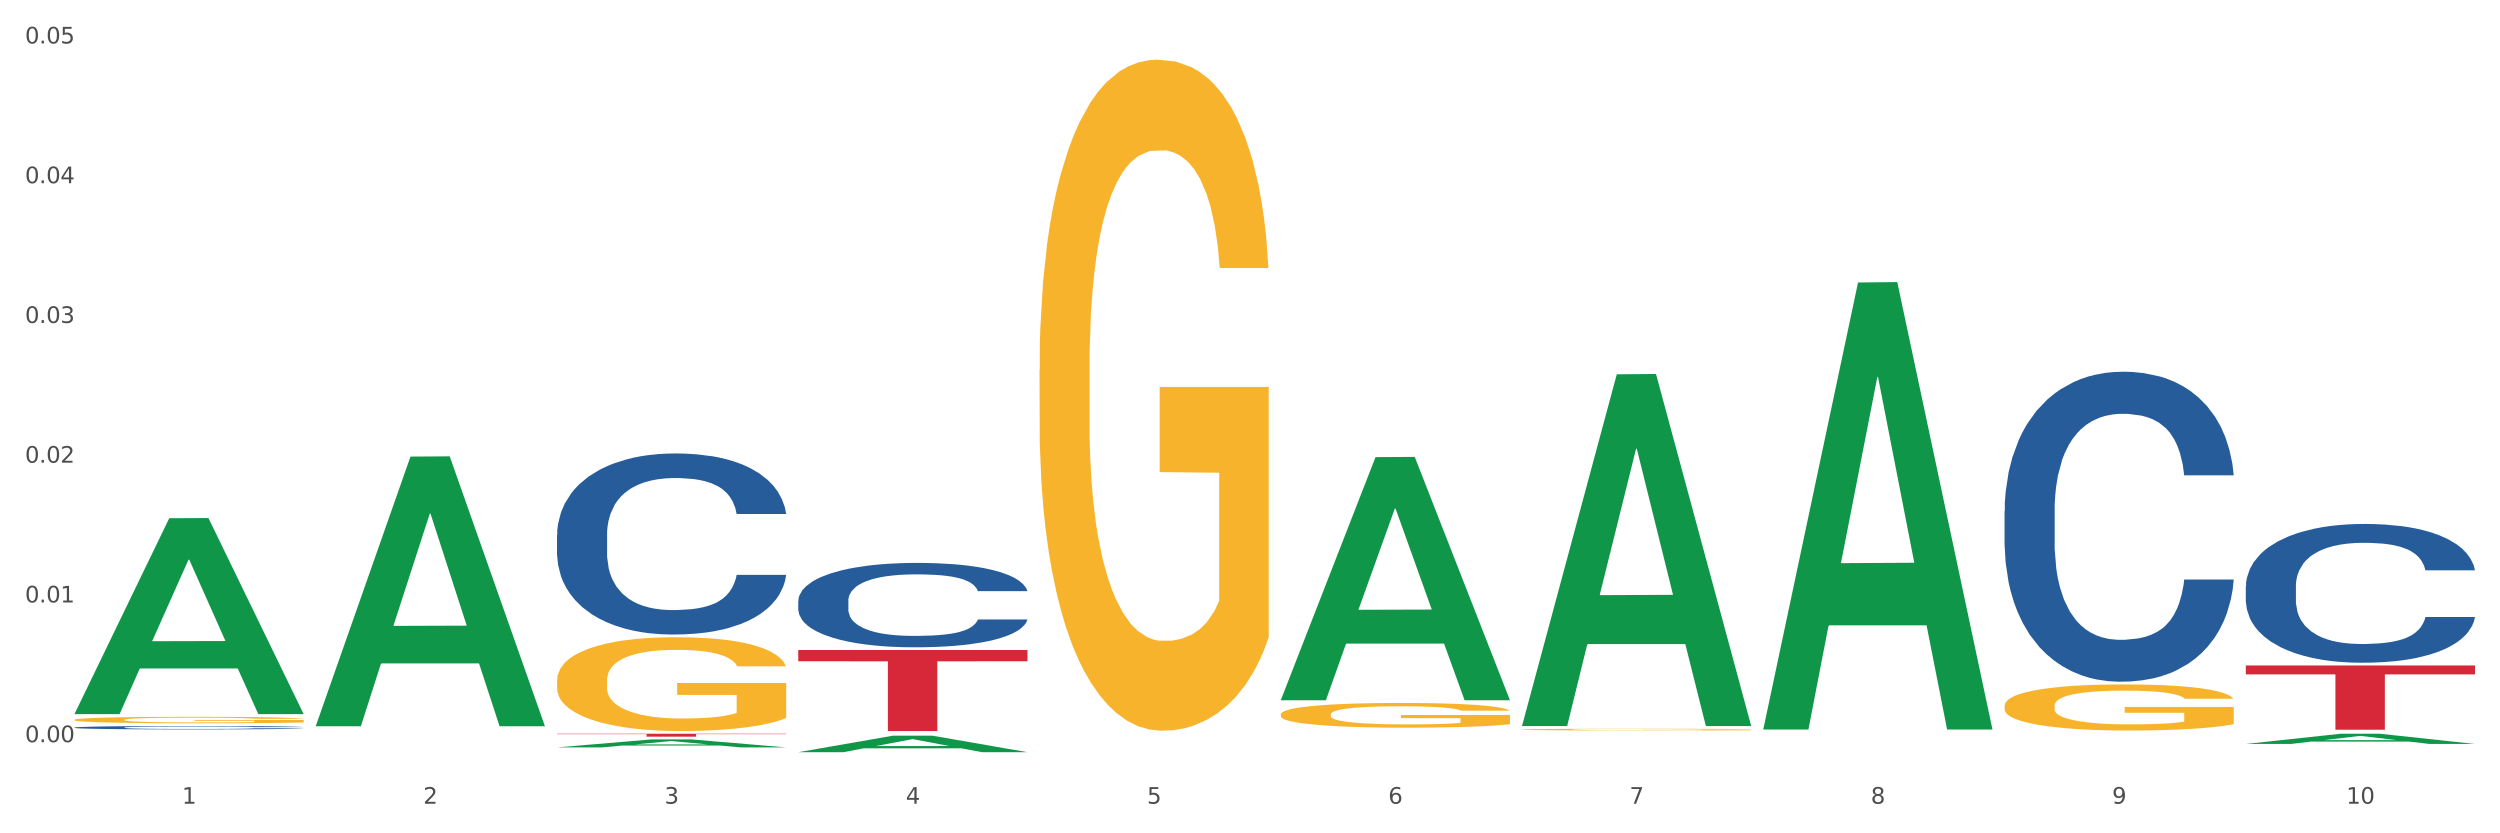 <?xml version="1.0" encoding="utf-8" standalone="no"?>
<!DOCTYPE svg PUBLIC "-//W3C//DTD SVG 1.1//EN"
  "http://www.w3.org/Graphics/SVG/1.1/DTD/svg11.dtd">
<svg xmlns:xlink="http://www.w3.org/1999/xlink" width="1080pt" height="360pt" viewBox="0 0 1080 360" xmlns="http://www.w3.org/2000/svg" version="1.1">
 <rect x="0" y="0" width="1080" height="360" fill="#333333" stroke="none"/>
 <defs>
  <style type="text/css">*{stroke-linejoin: round; stroke-linecap: butt}</style>
 </defs>
 <g id="figure_1">
  <g id="patch_1">
   <path d="M 0 360 
L 1080 360 
L 1080 0 
L 0 0 
z
" style="fill: #ffffff; stroke: #ffffff; stroke-linejoin: miter"/>
  </g>
  <g id="axes_1">
   <g id="matplotlib.axis_1">
    <g id="xtick_1">
     <g id="text_1">
      <!-- 1 -->
      <g style="fill: #4d4d4d" transform="translate(78.627 347.204) scale(0.096 -0.096)">
       <defs>
        <path id="DejaVuSans-31" d="M 794 531 
L 1825 531 
L 1825 4091 
L 703 3866 
L 703 4441 
L 1819 4666 
L 2450 4666 
L 2450 531 
L 3481 531 
L 3481 0 
L 794 0 
L 794 531 
z
" transform="scale(0.016)"/>
       </defs>
       <use xlink:href="#DejaVuSans-31"/>
      </g>
     </g>
    </g>
    <g id="xtick_2">
     <g id="text_2">
      <!-- 2 -->
      <g style="fill: #4d4d4d" transform="translate(182.851 347.204) scale(0.096 -0.096)">
       <defs>
        <path id="DejaVuSans-32" d="M 1228 531 
L 3431 531 
L 3431 0 
L 469 0 
L 469 531 
Q 828 903 1448 1529 
Q 2069 2156 2228 2338 
Q 2531 2678 2651 2914 
Q 2772 3150 2772 3378 
Q 2772 3750 2511 3984 
Q 2250 4219 1831 4219 
Q 1534 4219 1204 4116 
Q 875 4013 500 3803 
L 500 4441 
Q 881 4594 1212 4672 
Q 1544 4750 1819 4750 
Q 2544 4750 2975 4387 
Q 3406 4025 3406 3419 
Q 3406 3131 3298 2873 
Q 3191 2616 2906 2266 
Q 2828 2175 2409 1742 
Q 1991 1309 1228 531 
z
" transform="scale(0.016)"/>
       </defs>
       <use xlink:href="#DejaVuSans-32"/>
      </g>
     </g>
    </g>
    <g id="xtick_3">
     <g id="text_3">
      <!-- 3 -->
      <g style="fill: #4d4d4d" transform="translate(287.074 347.204) scale(0.096 -0.096)">
       <defs>
        <path id="DejaVuSans-33" d="M 2597 2516 
Q 3050 2419 3304 2112 
Q 3559 1806 3559 1356 
Q 3559 666 3084 287 
Q 2609 -91 1734 -91 
Q 1441 -91 1130 -33 
Q 819 25 488 141 
L 488 750 
Q 750 597 1062 519 
Q 1375 441 1716 441 
Q 2309 441 2620 675 
Q 2931 909 2931 1356 
Q 2931 1769 2642 2001 
Q 2353 2234 1838 2234 
L 1294 2234 
L 1294 2753 
L 1863 2753 
Q 2328 2753 2575 2939 
Q 2822 3125 2822 3475 
Q 2822 3834 2567 4026 
Q 2313 4219 1838 4219 
Q 1578 4219 1281 4162 
Q 984 4106 628 3988 
L 628 4550 
Q 988 4650 1302 4700 
Q 1616 4750 1894 4750 
Q 2613 4750 3031 4423 
Q 3450 4097 3450 3541 
Q 3450 3153 3228 2886 
Q 3006 2619 2597 2516 
z
" transform="scale(0.016)"/>
       </defs>
       <use xlink:href="#DejaVuSans-33"/>
      </g>
     </g>
    </g>
    <g id="xtick_4">
     <g id="text_4">
      <!-- 4 -->
      <g style="fill: #4d4d4d" transform="translate(391.298 347.204) scale(0.096 -0.096)">
       <defs>
        <path id="DejaVuSans-34" d="M 2419 4116 
L 825 1625 
L 2419 1625 
L 2419 4116 
z
M 2253 4666 
L 3047 4666 
L 3047 1625 
L 3713 1625 
L 3713 1100 
L 3047 1100 
L 3047 0 
L 2419 0 
L 2419 1100 
L 313 1100 
L 313 1709 
L 2253 4666 
z
" transform="scale(0.016)"/>
       </defs>
       <use xlink:href="#DejaVuSans-34"/>
      </g>
     </g>
    </g>
    <g id="xtick_5">
     <g id="text_5">
      <!-- 5 -->
      <g style="fill: #4d4d4d" transform="translate(495.522 347.204) scale(0.096 -0.096)">
       <defs>
        <path id="DejaVuSans-35" d="M 691 4666 
L 3169 4666 
L 3169 4134 
L 1269 4134 
L 1269 2991 
Q 1406 3038 1543 3061 
Q 1681 3084 1819 3084 
Q 2600 3084 3056 2656 
Q 3513 2228 3513 1497 
Q 3513 744 3044 326 
Q 2575 -91 1722 -91 
Q 1428 -91 1123 -41 
Q 819 9 494 109 
L 494 744 
Q 775 591 1075 516 
Q 1375 441 1709 441 
Q 2250 441 2565 725 
Q 2881 1009 2881 1497 
Q 2881 1984 2565 2268 
Q 2250 2553 1709 2553 
Q 1456 2553 1204 2497 
Q 953 2441 691 2322 
L 691 4666 
z
" transform="scale(0.016)"/>
       </defs>
       <use xlink:href="#DejaVuSans-35"/>
      </g>
     </g>
    </g>
    <g id="xtick_6">
     <g id="text_6">
      <!-- 6 -->
      <g style="fill: #4d4d4d" transform="translate(599.745 347.204) scale(0.096 -0.096)">
       <defs>
        <path id="DejaVuSans-36" d="M 2113 2584 
Q 1688 2584 1439 2293 
Q 1191 2003 1191 1497 
Q 1191 994 1439 701 
Q 1688 409 2113 409 
Q 2538 409 2786 701 
Q 3034 994 3034 1497 
Q 3034 2003 2786 2293 
Q 2538 2584 2113 2584 
z
M 3366 4563 
L 3366 3988 
Q 3128 4100 2886 4159 
Q 2644 4219 2406 4219 
Q 1781 4219 1451 3797 
Q 1122 3375 1075 2522 
Q 1259 2794 1537 2939 
Q 1816 3084 2150 3084 
Q 2853 3084 3261 2657 
Q 3669 2231 3669 1497 
Q 3669 778 3244 343 
Q 2819 -91 2113 -91 
Q 1303 -91 875 529 
Q 447 1150 447 2328 
Q 447 3434 972 4092 
Q 1497 4750 2381 4750 
Q 2619 4750 2861 4703 
Q 3103 4656 3366 4563 
z
" transform="scale(0.016)"/>
       </defs>
       <use xlink:href="#DejaVuSans-36"/>
      </g>
     </g>
    </g>
    <g id="xtick_7">
     <g id="text_7">
      <!-- 7 -->
      <g style="fill: #4d4d4d" transform="translate(703.969 347.204) scale(0.096 -0.096)">
       <defs>
        <path id="DejaVuSans-37" d="M 525 4666 
L 3525 4666 
L 3525 4397 
L 1831 0 
L 1172 0 
L 2766 4134 
L 525 4134 
L 525 4666 
z
" transform="scale(0.016)"/>
       </defs>
       <use xlink:href="#DejaVuSans-37"/>
      </g>
     </g>
    </g>
    <g id="xtick_8">
     <g id="text_8">
      <!-- 8 -->
      <g style="fill: #4d4d4d" transform="translate(808.193 347.204) scale(0.096 -0.096)">
       <defs>
        <path id="DejaVuSans-38" d="M 2034 2216 
Q 1584 2216 1326 1975 
Q 1069 1734 1069 1313 
Q 1069 891 1326 650 
Q 1584 409 2034 409 
Q 2484 409 2743 651 
Q 3003 894 3003 1313 
Q 3003 1734 2745 1975 
Q 2488 2216 2034 2216 
z
M 1403 2484 
Q 997 2584 770 2862 
Q 544 3141 544 3541 
Q 544 4100 942 4425 
Q 1341 4750 2034 4750 
Q 2731 4750 3128 4425 
Q 3525 4100 3525 3541 
Q 3525 3141 3298 2862 
Q 3072 2584 2669 2484 
Q 3125 2378 3379 2068 
Q 3634 1759 3634 1313 
Q 3634 634 3220 271 
Q 2806 -91 2034 -91 
Q 1263 -91 848 271 
Q 434 634 434 1313 
Q 434 1759 690 2068 
Q 947 2378 1403 2484 
z
M 1172 3481 
Q 1172 3119 1398 2916 
Q 1625 2713 2034 2713 
Q 2441 2713 2670 2916 
Q 2900 3119 2900 3481 
Q 2900 3844 2670 4047 
Q 2441 4250 2034 4250 
Q 1625 4250 1398 4047 
Q 1172 3844 1172 3481 
z
" transform="scale(0.016)"/>
       </defs>
       <use xlink:href="#DejaVuSans-38"/>
      </g>
     </g>
    </g>
    <g id="xtick_9">
     <g id="text_9">
      <!-- 9 -->
      <g style="fill: #4d4d4d" transform="translate(912.416 347.204) scale(0.096 -0.096)">
       <defs>
        <path id="DejaVuSans-39" d="M 703 97 
L 703 672 
Q 941 559 1184 500 
Q 1428 441 1663 441 
Q 2288 441 2617 861 
Q 2947 1281 2994 2138 
Q 2813 1869 2534 1725 
Q 2256 1581 1919 1581 
Q 1219 1581 811 2004 
Q 403 2428 403 3163 
Q 403 3881 828 4315 
Q 1253 4750 1959 4750 
Q 2769 4750 3195 4129 
Q 3622 3509 3622 2328 
Q 3622 1225 3098 567 
Q 2575 -91 1691 -91 
Q 1453 -91 1209 -44 
Q 966 3 703 97 
z
M 1959 2075 
Q 2384 2075 2632 2365 
Q 2881 2656 2881 3163 
Q 2881 3666 2632 3958 
Q 2384 4250 1959 4250 
Q 1534 4250 1286 3958 
Q 1038 3666 1038 3163 
Q 1038 2656 1286 2365 
Q 1534 2075 1959 2075 
z
" transform="scale(0.016)"/>
       </defs>
       <use xlink:href="#DejaVuSans-39"/>
      </g>
     </g>
    </g>
    <g id="xtick_10">
     <g id="text_10">
      <!-- 10 -->
      <g style="fill: #4d4d4d" transform="translate(1013.586 347.204) scale(0.096 -0.096)">
       <defs>
        <path id="DejaVuSans-30" d="M 2034 4250 
Q 1547 4250 1301 3770 
Q 1056 3291 1056 2328 
Q 1056 1369 1301 889 
Q 1547 409 2034 409 
Q 2525 409 2770 889 
Q 3016 1369 3016 2328 
Q 3016 3291 2770 3770 
Q 2525 4250 2034 4250 
z
M 2034 4750 
Q 2819 4750 3233 4129 
Q 3647 3509 3647 2328 
Q 3647 1150 3233 529 
Q 2819 -91 2034 -91 
Q 1250 -91 836 529 
Q 422 1150 422 2328 
Q 422 3509 836 4129 
Q 1250 4750 2034 4750 
z
" transform="scale(0.016)"/>
       </defs>
       <use xlink:href="#DejaVuSans-31"/>
       <use xlink:href="#DejaVuSans-30" transform="translate(63.623 0)"/>
      </g>
     </g>
    </g>
    <g id="xtick_11"/>
    <g id="xtick_12"/>
    <g id="xtick_13"/>
    <g id="xtick_14"/>
    <g id="xtick_15"/>
    <g id="xtick_16"/>
    <g id="xtick_17"/>
    <g id="xtick_18"/>
    <g id="xtick_19"/>
   </g>
   <g id="matplotlib.axis_2">
    <g id="ytick_1">
     <g id="text_11">
      <!-- 0.00 -->
      <g style="fill: #4d4d4d" transform="translate(10.8 320.621) scale(0.096 -0.096)">
       <defs>
        <path id="DejaVuSans-2e" d="M 684 794 
L 1344 794 
L 1344 0 
L 684 0 
L 684 794 
z
" transform="scale(0.016)"/>
       </defs>
       <use xlink:href="#DejaVuSans-30"/>
       <use xlink:href="#DejaVuSans-2e" transform="translate(63.623 0)"/>
       <use xlink:href="#DejaVuSans-30" transform="translate(95.41 0)"/>
       <use xlink:href="#DejaVuSans-30" transform="translate(159.033 0)"/>
      </g>
     </g>
    </g>
    <g id="ytick_2">
     <g id="text_12">
      <!-- 0.01 -->
      <g style="fill: #4d4d4d" transform="translate(10.8 260.253) scale(0.096 -0.096)">
       <use xlink:href="#DejaVuSans-30"/>
       <use xlink:href="#DejaVuSans-2e" transform="translate(63.623 0)"/>
       <use xlink:href="#DejaVuSans-30" transform="translate(95.41 0)"/>
       <use xlink:href="#DejaVuSans-31" transform="translate(159.033 0)"/>
      </g>
     </g>
    </g>
    <g id="ytick_3">
     <g id="text_13">
      <!-- 0.02 -->
      <g style="fill: #4d4d4d" transform="translate(10.8 199.885) scale(0.096 -0.096)">
       <use xlink:href="#DejaVuSans-30"/>
       <use xlink:href="#DejaVuSans-2e" transform="translate(63.623 0)"/>
       <use xlink:href="#DejaVuSans-30" transform="translate(95.41 0)"/>
       <use xlink:href="#DejaVuSans-32" transform="translate(159.033 0)"/>
      </g>
     </g>
    </g>
    <g id="ytick_4">
     <g id="text_14">
      <!-- 0.03 -->
      <g style="fill: #4d4d4d" transform="translate(10.8 139.517) scale(0.096 -0.096)">
       <use xlink:href="#DejaVuSans-30"/>
       <use xlink:href="#DejaVuSans-2e" transform="translate(63.623 0)"/>
       <use xlink:href="#DejaVuSans-30" transform="translate(95.41 0)"/>
       <use xlink:href="#DejaVuSans-33" transform="translate(159.033 0)"/>
      </g>
     </g>
    </g>
    <g id="ytick_5">
     <g id="text_15">
      <!-- 0.04 -->
      <g style="fill: #4d4d4d" transform="translate(10.8 79.149) scale(0.096 -0.096)">
       <use xlink:href="#DejaVuSans-30"/>
       <use xlink:href="#DejaVuSans-2e" transform="translate(63.623 0)"/>
       <use xlink:href="#DejaVuSans-30" transform="translate(95.41 0)"/>
       <use xlink:href="#DejaVuSans-34" transform="translate(159.033 0)"/>
      </g>
     </g>
    </g>
    <g id="ytick_6">
     <g id="text_16">
      <!-- 0.05 -->
      <g style="fill: #4d4d4d" transform="translate(10.8 18.781) scale(0.096 -0.096)">
       <use xlink:href="#DejaVuSans-30"/>
       <use xlink:href="#DejaVuSans-2e" transform="translate(63.623 0)"/>
       <use xlink:href="#DejaVuSans-30" transform="translate(95.41 0)"/>
       <use xlink:href="#DejaVuSans-35" transform="translate(159.033 0)"/>
      </g>
     </g>
    </g>
    <g id="ytick_7"/>
    <g id="ytick_8"/>
    <g id="ytick_9"/>
    <g id="ytick_10"/>
    <g id="ytick_11"/>
   </g>
   <g id="PolyCollection_1">
    <path d="M 32.175 308.34 
L 32.277 308.261 
L 73.107 223.875 
L 90.051 223.796 
L 131.187 308.499 
L 111.589 308.499 
L 102.709 288.775 
L 60.552 288.775 
L 60.246 289.093 
L 51.671 308.499 
L 32.175 308.499 
L 32.175 308.34 
L 65.86 277.004 
L 97.401 276.924 
L 81.783 241.85 
L 81.579 241.691 
L 81.375 241.929 
L 65.758 276.924 
L 65.86 277.004 
L 32.175 308.34 
z
" clip-path="url(#p75a6fef19a)" style="fill: #109648"/>
    <path d="M 970.188 253.287 
L 970.305 253.232 
L 970.305 251.699 
L 970.656 249.618 
L 971.943 245.785 
L 973.582 242.883 
L 976.39 239.488 
L 977.912 238.064 
L 979.902 236.476 
L 983.998 233.903 
L 988.679 231.713 
L 991.956 230.508 
L 994.414 229.741 
L 999.915 228.372 
L 1003.075 227.77 
L 1006.352 227.277 
L 1009.161 226.949 
L 1013.842 226.565 
L 1017.587 226.401 
L 1021.917 226.346 
L 1025.546 226.401 
L 1030.344 226.62 
L 1037.366 227.277 
L 1040.058 227.661 
L 1043.686 228.318 
L 1047.431 229.194 
L 1050.474 230.07 
L 1053.985 231.329 
L 1057.613 232.972 
L 1061.125 235.053 
L 1063.582 236.969 
L 1065.572 238.995 
L 1067.327 241.459 
L 1068.615 244.142 
L 1069.2 246.387 
L 1047.782 246.387 
L 1047.197 244.361 
L 1046.027 242.171 
L 1044.857 240.693 
L 1043.569 239.488 
L 1041.58 238.119 
L 1039.824 237.243 
L 1036.898 236.203 
L 1034.206 235.545 
L 1031.983 235.162 
L 1029.291 234.834 
L 1023.556 234.505 
L 1019.46 234.505 
L 1016.885 234.615 
L 1013.725 234.888 
L 1011.033 235.272 
L 1007.873 235.929 
L 1005.415 236.641 
L 1002.958 237.571 
L 1001.553 238.229 
L 999.447 239.433 
L 998.042 240.419 
L 996.17 242.116 
L 995.116 243.321 
L 993.244 246.442 
L 992.424 248.742 
L 992.073 250.33 
L 991.839 252.082 
L 991.839 260.624 
L 992.541 264.457 
L 993.127 266.1 
L 994.063 267.961 
L 995.818 270.371 
L 998.393 272.725 
L 1001.085 274.423 
L 1003.309 275.463 
L 1005.415 276.23 
L 1007.522 276.832 
L 1010.097 277.38 
L 1012.203 277.708 
L 1015.363 278.037 
L 1019.109 278.201 
L 1022.035 278.201 
L 1028.003 277.927 
L 1030.695 277.653 
L 1033.27 277.27 
L 1036.079 276.668 
L 1038.303 276.011 
L 1039.59 275.518 
L 1041.697 274.478 
L 1043.335 273.382 
L 1044.739 272.123 
L 1045.676 271.028 
L 1046.729 269.385 
L 1047.548 267.523 
L 1047.782 266.538 
L 1069.2 266.538 
L 1068.732 268.509 
L 1067.913 270.426 
L 1066.274 272.999 
L 1064.987 274.478 
L 1062.997 276.285 
L 1060.89 277.818 
L 1057.965 279.515 
L 1055.273 280.775 
L 1052.464 281.87 
L 1049.421 282.855 
L 1043.92 284.224 
L 1041.931 284.608 
L 1037.717 285.265 
L 1034.44 285.648 
L 1029.642 286.031 
L 1024.726 286.25 
L 1019.577 286.305 
L 1015.012 286.195 
L 1009.98 285.867 
L 1006.82 285.538 
L 1003.309 285.046 
L 999.212 284.279 
L 995.35 283.348 
L 991.722 282.253 
L 988.328 280.994 
L 985.168 279.57 
L 981.072 277.215 
L 978.029 274.916 
L 975.805 272.78 
L 974.284 270.973 
L 972.762 268.673 
L 971.943 267.085 
L 970.656 263.252 
L 970.188 259.693 
L 970.188 253.287 
z
" clip-path="url(#p75a6fef19a)" style="fill: #255c99"/>
    <path d="M 865.964 220.755 
L 866.081 220.632 
L 866.081 217.208 
L 866.432 212.56 
L 867.719 203.998 
L 869.358 197.516 
L 872.167 189.932 
L 873.688 186.752 
L 875.678 183.205 
L 879.774 177.457 
L 884.456 172.564 
L 887.733 169.873 
L 890.19 168.161 
L 895.691 165.103 
L 898.851 163.758 
L 902.128 162.657 
L 904.937 161.923 
L 909.618 161.067 
L 913.364 160.7 
L 917.694 160.578 
L 921.322 160.7 
L 926.12 161.189 
L 933.143 162.657 
L 935.834 163.513 
L 939.463 164.981 
L 943.208 166.938 
L 946.251 168.895 
L 949.762 171.708 
L 953.39 175.377 
L 956.901 180.025 
L 959.359 184.306 
L 961.348 188.832 
L 963.104 194.336 
L 964.391 200.329 
L 964.976 205.344 
L 943.559 205.344 
L 942.974 200.818 
L 941.803 195.926 
L 940.633 192.623 
L 939.346 189.932 
L 937.356 186.875 
L 935.6 184.918 
L 932.674 182.594 
L 929.983 181.126 
L 927.759 180.27 
L 925.067 179.536 
L 919.332 178.802 
L 915.236 178.802 
L 912.661 179.047 
L 909.501 179.658 
L 906.81 180.514 
L 903.65 181.982 
L 901.192 183.572 
L 898.734 185.651 
L 897.33 187.119 
L 895.223 189.81 
L 893.819 192.012 
L 891.946 195.803 
L 890.893 198.494 
L 889.02 205.466 
L 888.201 210.603 
L 887.85 214.15 
L 887.616 218.064 
L 887.616 237.144 
L 888.318 245.706 
L 888.903 249.376 
L 889.839 253.534 
L 891.595 258.916 
L 894.17 264.175 
L 896.861 267.967 
L 899.085 270.291 
L 901.192 272.003 
L 903.298 273.349 
L 905.873 274.572 
L 907.98 275.306 
L 911.14 276.039 
L 914.885 276.406 
L 917.811 276.406 
L 923.78 275.795 
L 926.472 275.183 
L 929.046 274.327 
L 931.855 272.982 
L 934.079 271.514 
L 935.366 270.413 
L 937.473 268.089 
L 939.111 265.643 
L 940.516 262.83 
L 941.452 260.384 
L 942.505 256.714 
L 943.325 252.556 
L 943.559 250.354 
L 964.976 250.354 
L 964.508 254.757 
L 963.689 259.038 
L 962.05 264.787 
L 960.763 268.089 
L 958.773 272.125 
L 956.667 275.55 
L 953.741 279.342 
L 951.049 282.155 
L 948.24 284.601 
L 945.197 286.803 
L 939.697 289.861 
L 937.707 290.717 
L 933.494 292.185 
L 930.217 293.041 
L 925.418 293.897 
L 920.503 294.386 
L 915.353 294.508 
L 910.789 294.264 
L 905.756 293.53 
L 902.596 292.796 
L 899.085 291.695 
L 894.989 289.983 
L 891.127 287.904 
L 887.499 285.457 
L 884.105 282.644 
L 880.945 279.464 
L 876.848 274.205 
L 873.805 269.068 
L 871.582 264.298 
L 870.06 260.261 
L 868.539 255.124 
L 867.719 251.577 
L 866.432 243.015 
L 865.964 235.065 
L 865.964 220.755 
z
" clip-path="url(#p75a6fef19a)" style="fill: #255c99"/>
    <path d="M 344.846 259.557 
L 344.963 259.524 
L 344.963 258.591 
L 345.314 257.326 
L 346.601 254.996 
L 348.24 253.231 
L 351.049 251.167 
L 352.57 250.301 
L 354.56 249.336 
L 358.656 247.771 
L 363.338 246.439 
L 366.615 245.707 
L 369.072 245.241 
L 374.573 244.408 
L 377.733 244.042 
L 381.01 243.742 
L 383.819 243.543 
L 388.5 243.31 
L 392.245 243.21 
L 396.576 243.176 
L 400.204 243.21 
L 405.002 243.343 
L 412.025 243.742 
L 414.716 243.975 
L 418.344 244.375 
L 422.09 244.908 
L 425.133 245.44 
L 428.644 246.206 
L 432.272 247.205 
L 435.783 248.47 
L 438.241 249.635 
L 440.23 250.867 
L 441.986 252.365 
L 443.273 253.997 
L 443.858 255.362 
L 422.441 255.362 
L 421.856 254.13 
L 420.685 252.798 
L 419.515 251.899 
L 418.227 251.167 
L 416.238 250.334 
L 414.482 249.802 
L 411.556 249.169 
L 408.865 248.77 
L 406.641 248.537 
L 403.949 248.337 
L 398.214 248.137 
L 394.118 248.137 
L 391.543 248.204 
L 388.383 248.37 
L 385.691 248.603 
L 382.531 249.003 
L 380.074 249.436 
L 377.616 250.002 
L 376.211 250.401 
L 374.105 251.134 
L 372.7 251.733 
L 370.828 252.765 
L 369.775 253.497 
L 367.902 255.395 
L 367.083 256.793 
L 366.732 257.759 
L 366.498 258.824 
L 366.498 264.018 
L 367.2 266.349 
L 367.785 267.348 
L 368.721 268.48 
L 370.477 269.945 
L 373.052 271.376 
L 375.743 272.408 
L 377.967 273.041 
L 380.074 273.507 
L 382.18 273.873 
L 384.755 274.206 
L 386.862 274.406 
L 390.022 274.606 
L 393.767 274.706 
L 396.693 274.706 
L 402.662 274.539 
L 405.353 274.373 
L 407.928 274.14 
L 410.737 273.773 
L 412.961 273.374 
L 414.248 273.074 
L 416.355 272.442 
L 417.993 271.776 
L 419.398 271.01 
L 420.334 270.344 
L 421.387 269.345 
L 422.207 268.213 
L 422.441 267.614 
L 443.858 267.614 
L 443.39 268.813 
L 442.571 269.978 
L 440.932 271.543 
L 439.645 272.442 
L 437.655 273.54 
L 435.549 274.472 
L 432.623 275.505 
L 429.931 276.27 
L 427.122 276.936 
L 424.079 277.535 
L 418.579 278.368 
L 416.589 278.601 
L 412.376 279 
L 409.099 279.233 
L 404.3 279.467 
L 399.385 279.6 
L 394.235 279.633 
L 389.671 279.566 
L 384.638 279.367 
L 381.478 279.167 
L 377.967 278.867 
L 373.871 278.401 
L 370.009 277.835 
L 366.38 277.169 
L 362.986 276.403 
L 359.826 275.538 
L 355.73 274.106 
L 352.687 272.708 
L 350.464 271.409 
L 348.942 270.311 
L 347.421 268.912 
L 346.601 267.947 
L 345.314 265.616 
L 344.846 263.452 
L 344.846 259.557 
z
" clip-path="url(#p75a6fef19a)" style="fill: #255c99"/>
    <path d="M 240.622 231.043 
L 240.739 230.971 
L 240.739 228.971 
L 241.09 226.256 
L 242.378 221.255 
L 244.016 217.469 
L 246.825 213.039 
L 248.347 211.182 
L 250.336 209.11 
L 254.432 205.752 
L 259.114 202.895 
L 262.391 201.323 
L 264.849 200.323 
L 270.349 198.537 
L 273.509 197.751 
L 276.786 197.108 
L 279.595 196.679 
L 284.277 196.179 
L 288.022 195.965 
L 292.352 195.893 
L 295.98 195.965 
L 300.779 196.251 
L 307.801 197.108 
L 310.493 197.608 
L 314.121 198.465 
L 317.866 199.608 
L 320.909 200.751 
L 324.42 202.395 
L 328.048 204.538 
L 331.559 207.253 
L 334.017 209.753 
L 336.007 212.396 
L 337.762 215.611 
L 339.049 219.112 
L 339.635 222.041 
L 318.217 222.041 
L 317.632 219.398 
L 316.462 216.54 
L 315.291 214.611 
L 314.004 213.039 
L 312.014 211.253 
L 310.259 210.11 
L 307.333 208.753 
L 304.641 207.896 
L 302.417 207.396 
L 299.725 206.967 
L 293.991 206.538 
L 289.894 206.538 
L 287.32 206.681 
L 284.16 207.038 
L 281.468 207.538 
L 278.308 208.396 
L 275.85 209.324 
L 273.392 210.539 
L 271.988 211.396 
L 269.881 212.968 
L 268.477 214.254 
L 266.604 216.469 
L 265.551 218.04 
L 263.678 222.112 
L 262.859 225.113 
L 262.508 227.185 
L 262.274 229.471 
L 262.274 240.616 
L 262.976 245.617 
L 263.561 247.76 
L 264.498 250.189 
L 266.253 253.332 
L 268.828 256.404 
L 271.52 258.619 
L 273.743 259.976 
L 275.85 260.976 
L 277.957 261.762 
L 280.532 262.477 
L 282.638 262.905 
L 285.798 263.334 
L 289.543 263.548 
L 292.469 263.548 
L 298.438 263.191 
L 301.13 262.834 
L 303.705 262.334 
L 306.513 261.548 
L 308.737 260.691 
L 310.025 260.048 
L 312.131 258.69 
L 313.77 257.261 
L 315.174 255.618 
L 316.11 254.189 
L 317.164 252.046 
L 317.983 249.617 
L 318.217 248.331 
L 339.635 248.331 
L 339.167 250.903 
L 338.347 253.404 
L 336.709 256.761 
L 335.421 258.69 
L 333.432 261.048 
L 331.325 263.048 
L 328.399 265.263 
L 325.707 266.906 
L 322.899 268.335 
L 319.856 269.621 
L 314.355 271.407 
L 312.365 271.907 
L 308.152 272.764 
L 304.875 273.264 
L 300.077 273.764 
L 295.161 274.05 
L 290.011 274.122 
L 285.447 273.979 
L 280.414 273.55 
L 277.254 273.121 
L 273.743 272.478 
L 269.647 271.478 
L 265.785 270.264 
L 262.157 268.835 
L 258.763 267.192 
L 255.603 265.334 
L 251.507 262.262 
L 248.464 259.262 
L 246.24 256.476 
L 244.718 254.118 
L 243.197 251.117 
L 242.378 249.046 
L 241.09 244.045 
L 240.622 239.401 
L 240.622 231.043 
z
" clip-path="url(#p75a6fef19a)" style="fill: #255c99"/>
    <path d="M 32.175 314.29 
L 32.292 314.289 
L 32.292 314.251 
L 32.643 314.2 
L 33.931 314.106 
L 35.569 314.034 
L 38.378 313.951 
L 39.899 313.916 
L 41.889 313.877 
L 45.985 313.813 
L 50.667 313.759 
L 53.944 313.73 
L 56.401 313.711 
L 61.902 313.677 
L 65.062 313.662 
L 68.339 313.65 
L 71.148 313.642 
L 75.829 313.633 
L 79.575 313.629 
L 83.905 313.627 
L 87.533 313.629 
L 92.331 313.634 
L 99.354 313.65 
L 102.045 313.66 
L 105.674 313.676 
L 109.419 313.697 
L 112.462 313.719 
L 115.973 313.75 
L 119.601 313.79 
L 123.112 313.842 
L 125.57 313.889 
L 127.559 313.939 
L 129.315 313.999 
L 130.602 314.065 
L 131.187 314.121 
L 109.77 314.121 
L 109.185 314.071 
L 108.014 314.017 
L 106.844 313.98 
L 105.557 313.951 
L 103.567 313.917 
L 101.811 313.895 
L 98.886 313.87 
L 96.194 313.854 
L 93.97 313.844 
L 91.278 313.836 
L 85.543 313.828 
L 81.447 313.828 
L 78.872 313.831 
L 75.712 313.838 
L 73.021 313.847 
L 69.861 313.863 
L 67.403 313.881 
L 64.945 313.904 
L 63.541 313.92 
L 61.434 313.949 
L 60.03 313.974 
L 58.157 314.015 
L 57.104 314.045 
L 55.231 314.122 
L 54.412 314.178 
L 54.061 314.218 
L 53.827 314.261 
L 53.827 314.471 
L 54.529 314.565 
L 55.114 314.606 
L 56.05 314.651 
L 57.806 314.711 
L 60.381 314.769 
L 63.072 314.81 
L 65.296 314.836 
L 67.403 314.855 
L 69.509 314.87 
L 72.084 314.883 
L 74.191 314.891 
L 77.351 314.899 
L 81.096 314.903 
L 84.022 314.903 
L 89.991 314.897 
L 92.683 314.89 
L 95.257 314.881 
L 98.066 314.866 
L 100.29 314.85 
L 101.577 314.837 
L 103.684 314.812 
L 105.322 314.785 
L 106.727 314.754 
L 107.663 314.727 
L 108.717 314.686 
L 109.536 314.641 
L 109.77 314.616 
L 131.187 314.616 
L 130.719 314.665 
L 129.9 314.712 
L 128.262 314.775 
L 126.974 314.812 
L 124.985 314.856 
L 122.878 314.894 
L 119.952 314.936 
L 117.26 314.967 
L 114.451 314.994 
L 111.408 315.018 
L 105.908 315.052 
L 103.918 315.061 
L 99.705 315.077 
L 96.428 315.087 
L 91.629 315.096 
L 86.714 315.101 
L 81.564 315.103 
L 77 315.1 
L 71.967 315.092 
L 68.807 315.084 
L 65.296 315.072 
L 61.2 315.053 
L 57.338 315.03 
L 53.71 315.003 
L 50.316 314.972 
L 47.156 314.937 
L 43.059 314.879 
L 40.016 314.823 
L 37.793 314.77 
L 36.271 314.726 
L 34.75 314.669 
L 33.931 314.63 
L 32.643 314.536 
L 32.175 314.448 
L 32.175 314.29 
z
" clip-path="url(#p75a6fef19a)" style="fill: #255c99"/>
    <path d="M 32.175 310.957 
L 32.292 310.955 
L 32.292 310.863 
L 32.526 310.783 
L 33.695 310.592 
L 35.448 310.433 
L 36.734 310.349 
L 38.02 310.28 
L 39.54 310.211 
L 41.41 310.139 
L 44.8 310.035 
L 46.904 309.981 
L 49.476 309.925 
L 54.152 309.843 
L 57.542 309.797 
L 61.049 309.759 
L 66.777 309.713 
L 70.517 309.692 
L 74.492 309.677 
L 79.285 309.667 
L 82.909 309.664 
L 90.858 309.672 
L 97.638 309.695 
L 100.911 309.713 
L 105.119 309.743 
L 107.34 309.764 
L 110.964 309.805 
L 114.705 309.858 
L 117.277 309.904 
L 121.134 309.991 
L 124.057 310.078 
L 126.745 310.185 
L 128.148 310.259 
L 129.2 310.328 
L 130.135 310.408 
L 131.071 310.533 
L 110.029 310.533 
L 109.211 310.443 
L 107.925 310.359 
L 106.054 310.277 
L 104.418 310.226 
L 101.612 310.162 
L 99.041 310.121 
L 96.352 310.091 
L 93.079 310.065 
L 90.507 310.052 
L 86.883 310.042 
L 79.752 310.045 
L 74.96 310.065 
L 71.686 310.091 
L 69.582 310.114 
L 67.712 310.139 
L 65.608 310.175 
L 63.153 310.229 
L 61.399 310.277 
L 59.646 310.339 
L 58.243 310.4 
L 56.957 310.472 
L 55.905 310.548 
L 55.087 310.628 
L 54.386 310.725 
L 53.801 310.886 
L 53.801 311.236 
L 54.035 311.315 
L 54.619 311.42 
L 55.321 311.499 
L 56.49 311.594 
L 57.542 311.657 
L 59.529 311.749 
L 61.75 311.826 
L 63.504 311.875 
L 65.257 311.916 
L 68.296 311.972 
L 71.686 312.018 
L 74.609 312.046 
L 78.583 312.071 
L 81.272 312.082 
L 83.61 312.087 
L 89.338 312.087 
L 93.429 312.079 
L 97.988 312.061 
L 101.495 312.038 
L 104.418 312.01 
L 107.691 311.964 
L 109.795 311.921 
L 109.795 311.387 
L 84.078 311.384 
L 84.078 311.029 
L 131.187 311.029 
L 131.187 312.071 
L 129.2 312.125 
L 126.979 312.174 
L 124.641 312.217 
L 121.134 312.271 
L 116.926 312.322 
L 113.185 312.358 
L 109.211 312.388 
L 104.535 312.416 
L 98.456 312.442 
L 94.715 312.452 
L 90.039 312.46 
L 84.545 312.462 
L 79.752 312.457 
L 75.076 312.445 
L 70.167 312.422 
L 65.374 312.388 
L 61.75 312.355 
L 58.126 312.314 
L 54.269 312.261 
L 51.229 312.209 
L 48.891 312.163 
L 46.32 312.105 
L 43.514 312.028 
L 41.41 311.959 
L 39.54 311.887 
L 37.552 311.795 
L 36.15 311.716 
L 34.747 311.617 
L 33.928 311.542 
L 32.993 311.427 
L 32.292 311.266 
L 32.175 310.957 
z
" clip-path="url(#p75a6fef19a)" style="fill: #f7b32b"/>
    <path d="M 240.622 294.012 
L 240.739 293.975 
L 240.739 292.643 
L 240.973 291.495 
L 242.142 288.72 
L 243.895 286.425 
L 245.181 285.204 
L 246.467 284.205 
L 247.987 283.206 
L 249.857 282.17 
L 253.247 280.652 
L 255.351 279.875 
L 257.923 279.061 
L 262.599 277.877 
L 265.989 277.211 
L 269.496 276.656 
L 275.224 275.99 
L 278.965 275.693 
L 282.939 275.471 
L 287.732 275.323 
L 291.356 275.286 
L 299.305 275.397 
L 306.085 275.73 
L 309.358 275.99 
L 313.566 276.434 
L 315.788 276.73 
L 319.411 277.322 
L 323.152 278.099 
L 325.724 278.765 
L 329.581 280.023 
L 332.504 281.281 
L 335.193 282.836 
L 336.595 283.909 
L 337.647 284.908 
L 338.583 286.055 
L 339.518 287.869 
L 318.476 287.869 
L 317.658 286.573 
L 316.372 285.352 
L 314.502 284.168 
L 312.865 283.428 
L 310.06 282.503 
L 307.488 281.911 
L 304.799 281.467 
L 301.526 281.096 
L 298.954 280.911 
L 295.33 280.763 
L 288.2 280.8 
L 283.407 281.096 
L 280.134 281.467 
L 278.03 281.8 
L 276.159 282.17 
L 274.055 282.688 
L 271.6 283.465 
L 269.847 284.168 
L 268.093 285.056 
L 266.69 285.944 
L 265.405 286.981 
L 264.352 288.091 
L 263.534 289.238 
L 262.833 290.644 
L 262.248 292.976 
L 262.248 298.046 
L 262.482 299.193 
L 263.067 300.71 
L 263.768 301.857 
L 264.937 303.227 
L 265.989 304.152 
L 267.976 305.484 
L 270.197 306.594 
L 271.951 307.297 
L 273.704 307.889 
L 276.744 308.704 
L 280.134 309.37 
L 283.056 309.777 
L 287.031 310.147 
L 289.719 310.295 
L 292.057 310.369 
L 297.785 310.369 
L 301.877 310.258 
L 306.436 309.999 
L 309.943 309.666 
L 312.865 309.259 
L 316.138 308.593 
L 318.242 307.963 
L 318.242 300.229 
L 292.525 300.192 
L 292.525 295.048 
L 339.635 295.048 
L 339.635 310.147 
L 337.647 310.924 
L 335.426 311.627 
L 333.088 312.256 
L 329.581 313.033 
L 325.373 313.773 
L 321.632 314.292 
L 317.658 314.736 
L 312.982 315.143 
L 306.903 315.513 
L 303.163 315.661 
L 298.487 315.772 
L 292.992 315.809 
L 288.2 315.735 
L 283.524 315.55 
L 278.614 315.217 
L 273.821 314.736 
L 270.197 314.255 
L 266.574 313.662 
L 262.716 312.885 
L 259.677 312.145 
L 257.339 311.479 
L 254.767 310.628 
L 251.961 309.518 
L 249.857 308.518 
L 247.987 307.482 
L 246 306.15 
L 244.597 305.003 
L 243.194 303.56 
L 242.376 302.486 
L 241.441 300.821 
L 240.739 298.49 
L 240.622 294.012 
z
" clip-path="url(#p75a6fef19a)" style="fill: #f7b32b"/>
    <path d="M 449.069 159.737 
L 449.186 159.473 
L 449.186 149.941 
L 449.42 141.733 
L 450.589 121.874 
L 452.343 105.458 
L 453.628 96.72 
L 454.914 89.571 
L 456.434 82.422 
L 458.304 75.008 
L 461.694 64.152 
L 463.799 58.592 
L 466.37 52.767 
L 471.046 44.294 
L 474.436 39.528 
L 477.943 35.556 
L 483.671 30.79 
L 487.412 28.672 
L 491.386 27.083 
L 496.179 26.024 
L 499.803 25.759 
L 507.752 26.554 
L 514.532 28.937 
L 517.805 30.79 
L 522.014 33.968 
L 524.235 36.086 
L 527.859 40.322 
L 531.599 45.883 
L 534.171 50.649 
L 538.029 59.651 
L 540.951 68.654 
L 543.64 79.774 
L 545.043 87.453 
L 546.095 94.602 
L 547.03 102.81 
L 547.965 115.784 
L 526.923 115.784 
L 526.105 106.517 
L 524.819 97.779 
L 522.949 89.306 
L 521.312 84.011 
L 518.507 77.391 
L 515.935 73.155 
L 513.246 69.978 
L 509.973 67.33 
L 507.401 66.006 
L 503.778 64.947 
L 496.647 65.212 
L 491.854 67.33 
L 488.581 69.978 
L 486.477 72.361 
L 484.606 75.008 
L 482.502 78.715 
L 480.047 84.276 
L 478.294 89.306 
L 476.54 95.661 
L 475.138 102.016 
L 473.852 109.43 
L 472.8 117.373 
L 471.981 125.581 
L 471.28 135.643 
L 470.696 152.324 
L 470.696 188.598 
L 470.929 196.806 
L 471.514 207.662 
L 472.215 215.871 
L 473.384 225.667 
L 474.436 232.287 
L 476.424 241.819 
L 478.645 249.762 
L 480.398 254.793 
L 482.152 259.029 
L 485.191 264.855 
L 488.581 269.621 
L 491.503 272.533 
L 495.478 275.181 
L 498.167 276.24 
L 500.505 276.77 
L 506.232 276.77 
L 510.324 275.975 
L 514.883 274.122 
L 518.39 271.739 
L 521.312 268.826 
L 524.585 264.06 
L 526.69 259.559 
L 526.69 204.22 
L 500.972 203.955 
L 500.972 167.151 
L 548.082 167.151 
L 548.082 275.181 
L 546.095 280.741 
L 543.874 285.772 
L 541.536 290.273 
L 538.029 295.834 
L 533.82 301.129 
L 530.08 304.836 
L 526.105 308.013 
L 521.429 310.926 
L 515.351 313.574 
L 511.61 314.633 
L 506.934 315.427 
L 501.44 315.692 
L 496.647 315.162 
L 491.971 313.839 
L 487.061 311.456 
L 482.268 308.013 
L 478.645 304.571 
L 475.021 300.335 
L 471.163 294.775 
L 468.124 289.479 
L 465.786 284.713 
L 463.214 278.623 
L 460.409 270.68 
L 458.304 263.531 
L 456.434 256.117 
L 454.447 246.585 
L 453.044 238.377 
L 451.641 228.05 
L 450.823 220.372 
L 449.888 208.457 
L 449.186 191.776 
L 449.069 159.737 
z
" clip-path="url(#p75a6fef19a)" style="fill: #f7b32b"/>
    <path d="M 553.293 308.616 
L 553.41 308.606 
L 553.41 308.255 
L 553.644 307.953 
L 554.813 307.221 
L 556.566 306.617 
L 557.852 306.295 
L 559.138 306.031 
L 560.658 305.768 
L 562.528 305.495 
L 565.918 305.095 
L 568.022 304.89 
L 570.594 304.676 
L 575.27 304.363 
L 578.66 304.188 
L 582.167 304.042 
L 587.895 303.866 
L 591.636 303.788 
L 595.61 303.729 
L 600.403 303.69 
L 604.027 303.681 
L 611.976 303.71 
L 618.756 303.798 
L 622.029 303.866 
L 626.237 303.983 
L 628.458 304.061 
L 632.082 304.217 
L 635.823 304.422 
L 638.395 304.598 
L 642.252 304.929 
L 645.175 305.261 
L 647.863 305.671 
L 649.266 305.953 
L 650.318 306.217 
L 651.253 306.519 
L 652.189 306.997 
L 631.147 306.997 
L 630.329 306.656 
L 629.043 306.334 
L 627.173 306.022 
L 625.536 305.827 
L 622.73 305.583 
L 620.159 305.427 
L 617.47 305.31 
L 614.197 305.212 
L 611.625 305.163 
L 608.001 305.124 
L 600.87 305.134 
L 596.078 305.212 
L 592.805 305.31 
L 590.7 305.397 
L 588.83 305.495 
L 586.726 305.631 
L 584.271 305.836 
L 582.518 306.022 
L 580.764 306.256 
L 579.361 306.49 
L 578.075 306.763 
L 577.023 307.056 
L 576.205 307.358 
L 575.504 307.729 
L 574.919 308.343 
L 574.919 309.679 
L 575.153 309.982 
L 575.737 310.382 
L 576.439 310.684 
L 577.608 311.045 
L 578.66 311.289 
L 580.647 311.64 
L 582.868 311.933 
L 584.622 312.118 
L 586.375 312.274 
L 589.415 312.489 
L 592.805 312.664 
L 595.727 312.771 
L 599.702 312.869 
L 602.39 312.908 
L 604.728 312.928 
L 610.456 312.928 
L 614.548 312.898 
L 619.107 312.83 
L 622.613 312.742 
L 625.536 312.635 
L 628.809 312.459 
L 630.913 312.294 
L 630.913 310.255 
L 605.196 310.245 
L 605.196 308.889 
L 652.306 308.889 
L 652.306 312.869 
L 650.318 313.074 
L 648.097 313.259 
L 645.759 313.425 
L 642.252 313.63 
L 638.044 313.825 
L 634.303 313.961 
L 630.329 314.079 
L 625.653 314.186 
L 619.574 314.283 
L 615.833 314.322 
L 611.158 314.352 
L 605.663 314.361 
L 600.87 314.342 
L 596.195 314.293 
L 591.285 314.205 
L 586.492 314.079 
L 582.868 313.952 
L 579.244 313.796 
L 575.387 313.591 
L 572.347 313.396 
L 570.009 313.22 
L 567.438 312.996 
L 564.632 312.703 
L 562.528 312.44 
L 560.658 312.167 
L 558.67 311.816 
L 557.268 311.513 
L 555.865 311.133 
L 555.047 310.85 
L 554.111 310.411 
L 553.41 309.796 
L 553.293 308.616 
z
" clip-path="url(#p75a6fef19a)" style="fill: #f7b32b"/>
    <path d="M 657.517 315.165 
L 657.634 315.164 
L 657.634 315.14 
L 657.867 315.12 
L 659.036 315.07 
L 660.79 315.029 
L 662.076 315.007 
L 663.362 314.989 
L 664.881 314.971 
L 666.752 314.952 
L 670.142 314.925 
L 672.246 314.911 
L 674.818 314.896 
L 679.493 314.875 
L 682.884 314.863 
L 686.39 314.853 
L 692.118 314.841 
L 695.859 314.835 
L 699.834 314.831 
L 704.627 314.829 
L 708.25 314.828 
L 716.199 314.83 
L 722.979 314.836 
L 726.253 314.841 
L 730.461 314.849 
L 732.682 314.854 
L 736.306 314.865 
L 740.047 314.879 
L 742.618 314.891 
L 746.476 314.913 
L 749.398 314.936 
L 752.087 314.964 
L 753.49 314.983 
L 754.542 315.001 
L 755.477 315.022 
L 756.412 315.055 
L 735.371 315.055 
L 734.552 315.031 
L 733.266 315.009 
L 731.396 314.988 
L 729.76 314.975 
L 726.954 314.958 
L 724.382 314.947 
L 721.694 314.939 
L 718.42 314.933 
L 715.849 314.929 
L 712.225 314.927 
L 705.094 314.927 
L 700.301 314.933 
L 697.028 314.939 
L 694.924 314.945 
L 693.054 314.952 
L 690.949 314.961 
L 688.495 314.975 
L 686.741 314.988 
L 684.988 315.004 
L 683.585 315.02 
L 682.299 315.039 
L 681.247 315.059 
L 680.429 315.079 
L 679.727 315.104 
L 679.143 315.146 
L 679.143 315.238 
L 679.377 315.258 
L 679.961 315.286 
L 680.662 315.306 
L 681.831 315.331 
L 682.884 315.348 
L 684.871 315.372 
L 687.092 315.392 
L 688.845 315.404 
L 690.599 315.415 
L 693.638 315.429 
L 697.028 315.441 
L 699.951 315.449 
L 703.925 315.455 
L 706.614 315.458 
L 708.952 315.459 
L 714.68 315.459 
L 718.771 315.457 
L 723.33 315.453 
L 726.837 315.447 
L 729.76 315.439 
L 733.033 315.427 
L 735.137 315.416 
L 735.137 315.277 
L 709.419 315.276 
L 709.419 315.184 
L 756.529 315.184 
L 756.529 315.455 
L 754.542 315.469 
L 752.321 315.482 
L 749.983 315.493 
L 746.476 315.507 
L 742.268 315.521 
L 738.527 315.53 
L 734.552 315.538 
L 729.876 315.545 
L 723.798 315.552 
L 720.057 315.555 
L 715.381 315.557 
L 709.887 315.557 
L 705.094 315.556 
L 700.418 315.553 
L 695.508 315.547 
L 690.716 315.538 
L 687.092 315.529 
L 683.468 315.519 
L 679.61 315.505 
L 676.571 315.491 
L 674.233 315.479 
L 671.661 315.464 
L 668.856 315.444 
L 666.752 315.426 
L 664.881 315.407 
L 662.894 315.384 
L 661.491 315.363 
L 660.088 315.337 
L 659.27 315.318 
L 658.335 315.288 
L 657.634 315.246 
L 657.517 315.165 
z
" clip-path="url(#p75a6fef19a)" style="fill: #f7b32b"/>
    <path d="M 865.964 304.876 
L 866.081 304.858 
L 866.081 304.203 
L 866.315 303.639 
L 867.484 302.275 
L 869.237 301.148 
L 870.523 300.548 
L 871.809 300.057 
L 873.329 299.565 
L 875.199 299.056 
L 878.589 298.311 
L 880.693 297.929 
L 883.265 297.528 
L 887.941 296.946 
L 891.331 296.619 
L 894.838 296.346 
L 900.566 296.019 
L 904.306 295.873 
L 908.281 295.764 
L 913.074 295.691 
L 916.698 295.673 
L 924.647 295.728 
L 931.427 295.892 
L 934.7 296.019 
L 938.908 296.237 
L 941.129 296.383 
L 944.753 296.674 
L 948.494 297.056 
L 951.066 297.383 
L 954.923 298.001 
L 957.846 298.62 
L 960.534 299.384 
L 961.937 299.911 
L 962.989 300.402 
L 963.924 300.966 
L 964.859 301.857 
L 943.818 301.857 
L 943 301.221 
L 941.714 300.62 
L 939.843 300.038 
L 938.207 299.675 
L 935.401 299.22 
L 932.829 298.929 
L 930.141 298.711 
L 926.868 298.529 
L 924.296 298.438 
L 920.672 298.365 
L 913.541 298.383 
L 908.749 298.529 
L 905.475 298.711 
L 903.371 298.874 
L 901.501 299.056 
L 899.397 299.311 
L 896.942 299.693 
L 895.188 300.038 
L 893.435 300.475 
L 892.032 300.911 
L 890.746 301.421 
L 889.694 301.966 
L 888.876 302.53 
L 888.175 303.221 
L 887.59 304.367 
L 887.59 306.859 
L 887.824 307.423 
L 888.408 308.168 
L 889.11 308.732 
L 890.279 309.405 
L 891.331 309.86 
L 893.318 310.514 
L 895.539 311.06 
L 897.293 311.406 
L 899.046 311.697 
L 902.085 312.097 
L 905.475 312.424 
L 908.398 312.624 
L 912.372 312.806 
L 915.061 312.879 
L 917.399 312.915 
L 923.127 312.915 
L 927.218 312.861 
L 931.777 312.733 
L 935.284 312.57 
L 938.207 312.37 
L 941.48 312.042 
L 943.584 311.733 
L 943.584 307.932 
L 917.867 307.914 
L 917.867 305.385 
L 964.976 305.385 
L 964.976 312.806 
L 962.989 313.188 
L 960.768 313.534 
L 958.43 313.843 
L 954.923 314.225 
L 950.715 314.588 
L 946.974 314.843 
L 943 315.061 
L 938.324 315.261 
L 932.245 315.443 
L 928.504 315.516 
L 923.828 315.571 
L 918.334 315.589 
L 913.541 315.552 
L 908.865 315.461 
L 903.956 315.298 
L 899.163 315.061 
L 895.539 314.825 
L 891.915 314.534 
L 888.058 314.152 
L 885.018 313.788 
L 882.68 313.461 
L 880.109 313.042 
L 877.303 312.497 
L 875.199 312.006 
L 873.329 311.497 
L 871.341 310.842 
L 869.938 310.278 
L 868.536 309.569 
L 867.717 309.041 
L 866.782 308.223 
L 866.081 307.077 
L 865.964 304.876 
z
" clip-path="url(#p75a6fef19a)" style="fill: #f7b32b"/>
    <path d="M 344.846 280.798 
L 443.858 280.798 
L 443.858 285.663 
L 404.91 285.696 
L 404.91 315.809 
L 383.559 315.809 
L 383.559 285.696 
L 344.846 285.663 
L 344.846 280.831 
L 344.846 280.798 
z
" clip-path="url(#p75a6fef19a)" style="fill: #d62839"/>
    <path d="M 970.188 287.47 
L 1069.2 287.47 
L 1069.2 291.33 
L 1030.252 291.356 
L 1030.252 315.25 
L 1008.901 315.25 
L 1008.901 291.356 
L 970.188 291.33 
L 970.188 287.496 
L 970.188 287.47 
z
" clip-path="url(#p75a6fef19a)" style="fill: #d62839"/>
    <path d="M 240.622 316.974 
L 339.635 316.974 
L 339.635 317.151 
L 300.687 317.152 
L 300.687 318.247 
L 279.336 318.247 
L 279.336 317.152 
L 240.622 317.151 
L 240.622 316.975 
L 240.622 316.974 
z
" clip-path="url(#p75a6fef19a)" style="fill: #d62839"/>
    <path d="M 344.846 324.936 
L 344.948 324.929 
L 385.778 317.809 
L 402.722 317.803 
L 443.858 324.95 
L 424.26 324.95 
L 415.379 323.285 
L 373.223 323.285 
L 372.916 323.312 
L 364.342 324.95 
L 344.846 324.95 
L 344.846 324.936 
L 378.53 322.292 
L 410.072 322.285 
L 394.454 319.326 
L 394.25 319.312 
L 394.046 319.333 
L 378.428 322.285 
L 378.53 322.292 
L 344.846 324.936 
z
" clip-path="url(#p75a6fef19a)" style="fill: #109648"/>
    <path d="M 970.188 321.382 
L 970.29 321.378 
L 1011.12 316.978 
L 1028.064 316.974 
L 1069.2 321.391 
L 1049.602 321.391 
L 1040.721 320.362 
L 998.564 320.362 
L 998.258 320.379 
L 989.684 321.391 
L 970.188 321.391 
L 970.188 321.382 
L 1003.872 319.748 
L 1035.413 319.744 
L 1019.796 317.915 
L 1019.592 317.907 
L 1019.388 317.919 
L 1003.77 319.744 
L 1003.872 319.748 
L 970.188 321.382 
z
" clip-path="url(#p75a6fef19a)" style="fill: #109648"/>
    <path d="M 761.74 314.794 
L 761.842 314.612 
L 802.672 122.033 
L 819.617 121.852 
L 860.753 315.157 
L 841.154 315.157 
L 832.274 270.143 
L 790.117 270.143 
L 789.811 270.869 
L 781.237 315.157 
L 761.74 315.157 
L 761.74 314.794 
L 795.425 243.28 
L 826.966 243.099 
L 811.349 163.054 
L 811.144 162.691 
L 810.94 163.236 
L 795.323 243.099 
L 795.425 243.28 
L 761.74 314.794 
z
" clip-path="url(#p75a6fef19a)" style="fill: #109648"/>
    <path d="M 657.517 313.378 
L 657.619 313.235 
L 698.449 161.7 
L 715.393 161.557 
L 756.529 313.663 
L 736.931 313.663 
L 728.05 278.243 
L 685.893 278.243 
L 685.587 278.815 
L 677.013 313.663 
L 657.517 313.663 
L 657.517 313.378 
L 691.201 257.105 
L 722.742 256.963 
L 707.125 193.978 
L 706.921 193.692 
L 706.717 194.121 
L 691.099 256.963 
L 691.201 257.105 
L 657.517 313.378 
z
" clip-path="url(#p75a6fef19a)" style="fill: #109648"/>
    <path d="M 553.293 302.318 
L 553.395 302.22 
L 594.225 197.478 
L 611.169 197.379 
L 652.306 302.516 
L 632.707 302.516 
L 623.827 278.033 
L 581.67 278.033 
L 581.364 278.428 
L 572.789 302.516 
L 553.293 302.516 
L 553.293 302.318 
L 586.978 263.423 
L 618.519 263.324 
L 602.901 219.788 
L 602.697 219.591 
L 602.493 219.887 
L 586.876 263.324 
L 586.978 263.423 
L 553.293 302.318 
z
" clip-path="url(#p75a6fef19a)" style="fill: #109648"/>
    <path d="M 240.622 322.876 
L 240.724 322.873 
L 281.554 319.416 
L 298.499 319.412 
L 339.635 322.882 
L 320.036 322.882 
L 311.156 322.074 
L 268.999 322.074 
L 268.693 322.087 
L 260.118 322.882 
L 240.622 322.882 
L 240.622 322.876 
L 274.307 321.592 
L 305.848 321.589 
L 290.231 320.152 
L 290.026 320.145 
L 289.822 320.155 
L 274.205 321.589 
L 274.307 321.592 
L 240.622 322.876 
z
" clip-path="url(#p75a6fef19a)" style="fill: #109648"/>
    <path d="M 136.399 313.519 
L 136.501 313.409 
L 177.331 197.243 
L 194.275 197.134 
L 235.411 313.738 
L 215.813 313.738 
L 206.932 286.585 
L 164.775 286.585 
L 164.469 287.023 
L 155.895 313.738 
L 136.399 313.738 
L 136.399 313.519 
L 170.083 270.381 
L 201.624 270.271 
L 186.007 221.987 
L 185.803 221.768 
L 185.599 222.097 
L 169.981 270.271 
L 170.083 270.381 
L 136.399 313.519 
z
" clip-path="url(#p75a6fef19a)" style="fill: #109648"/>
   </g>
  </g>
 </g>
 <defs>
  <clipPath id="p75a6fef19a">
   <rect x="32.175" y="10.8" width="1037.025" height="329.109"/>
  </clipPath>
 </defs>
</svg>
